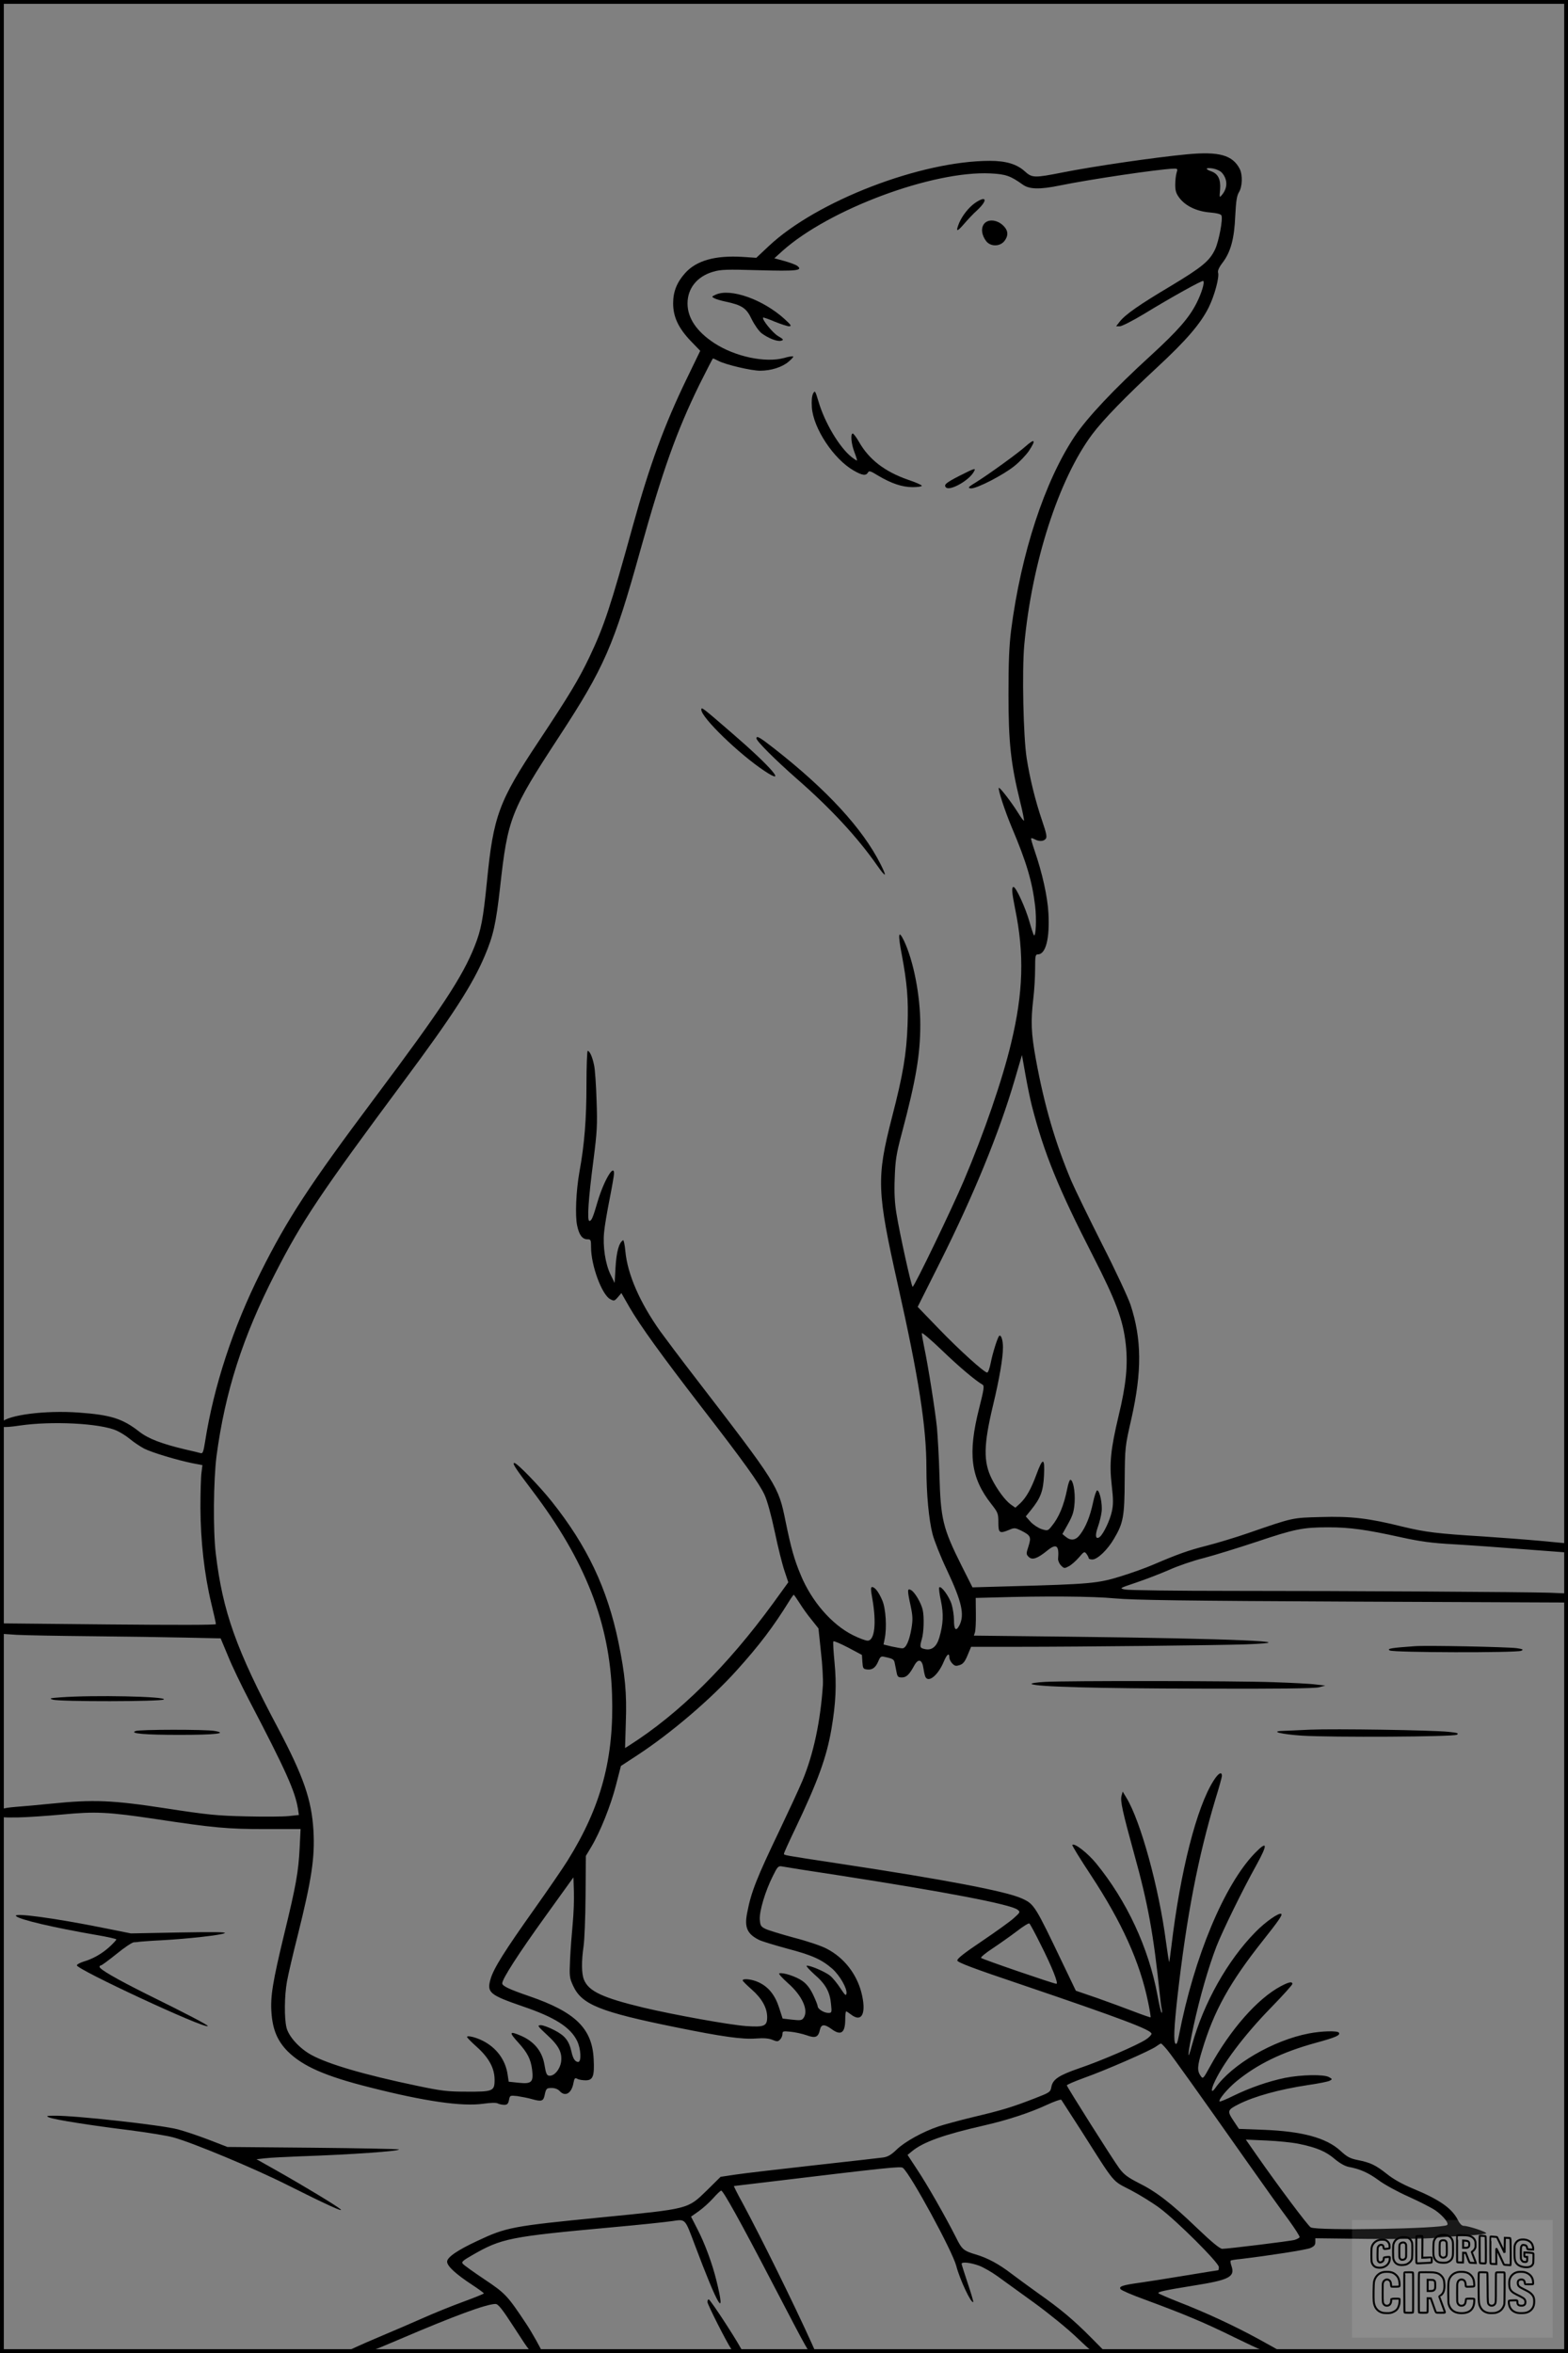 <?xml version="1.0" encoding="UTF-8"?>
<svg xmlns="http://www.w3.org/2000/svg" version="1.0" width="1024pt" height="1536pt" viewBox="0 0 1024 1536" preserveAspectRatio="xMidYMid meet">
  <rect x="0" y="0" width="1024" height="1536" fill="#808080" stroke="none"/>
  <g transform="translate(0.00 0.00) scale(1)">
    <g transform="translate(0,1536) scale(0.1,-0.1)" fill="#000000" stroke="none">
      <path d="M7755 14353 c-212 -20 -617 -79 -817 -119 -183 -36 -198 -36 -246 8 -52 47 -123 68 -227 68 -451 0 -1131 -262 -1444 -556 l-82 -77 -88 6 c-179 11 -302 -23 -376 -105 -54 -60 -79 -121 -79 -198 0 -88 34 -161 115 -246 l62 -64 -91 -188 c-143 -296 -239 -557 -347 -947 -149 -540 -189 -660 -286 -865 -70 -146 -130 -246 -331 -549 -261 -392 -296 -488 -338 -916 -25 -247 -38 -315 -80 -421 -80 -202 -217 -409 -655 -994 -424 -566 -569 -788 -743 -1136 -181 -362 -306 -743 -363 -1107 -10 -63 -15 -77 -28 -73 -9 3 -56 14 -104 25 -151 36 -238 69 -297 115 -110 86 -187 110 -396 125 -219 16 -464 -16 -504 -64 -27 -33 3 -38 118 -21 211 31 523 15 632 -32 25 -11 65 -36 89 -56 25 -21 66 -48 92 -62 51 -26 214 -75 317 -96 l64 -12 -6 -48 c-4 -26 -7 -130 -7 -231 1 -214 25 -432 71 -624 17 -69 30 -129 30 -135 0 -6 -263 -6 -706 -2 l-706 7 4 -34 3 -34 105 -7 c58 -3 276 -7 485 -9 209 -2 485 -6 613 -9 l233 -5 49 -117 c26 -65 88 -193 136 -285 241 -461 301 -595 320 -711 l6 -40 -66 -7 c-37 -4 -162 -5 -279 -2 -187 4 -249 10 -522 52 -351 54 -475 59 -750 31 -82 -8 -186 -18 -231 -21 -94 -8 -107 -14 -102 -46 3 -24 4 -24 113 -23 61 1 191 10 290 19 219 21 301 17 615 -30 377 -57 466 -65 714 -65 l229 0 -6 -123 c-8 -157 -23 -243 -102 -567 -74 -307 -90 -404 -82 -509 8 -111 39 -184 106 -252 98 -97 245 -162 536 -235 362 -92 602 -126 740 -107 50 7 86 8 96 2 10 -5 29 -9 42 -9 19 0 26 6 31 31 6 31 7 31 54 26 26 -4 70 -12 97 -20 60 -17 73 -13 81 22 10 48 13 51 47 51 21 0 41 -8 52 -20 36 -40 78 -15 90 52 6 32 10 36 25 28 10 -6 35 -10 55 -10 48 0 58 28 52 140 -10 199 -120 306 -420 409 -134 46 -177 67 -177 84 0 29 105 192 280 435 l185 257 3 -95 c2 -52 -2 -147 -8 -210 -6 -63 -14 -167 -17 -231 -5 -110 -4 -120 20 -172 56 -122 173 -170 672 -271 300 -61 434 -80 523 -73 51 4 83 1 107 -9 30 -12 36 -12 49 2 9 8 16 25 16 36 0 19 4 20 54 15 29 -3 76 -13 104 -23 58 -21 76 -13 87 37 8 36 30 37 75 4 62 -46 90 -26 90 64 0 28 3 51 6 51 3 0 17 -9 31 -20 73 -57 103 9 68 145 -32 121 -113 225 -224 283 -32 18 -127 50 -212 72 -85 23 -170 49 -189 58 -31 15 -35 22 -38 61 -4 54 36 187 85 284 31 63 36 68 61 63 15 -3 176 -29 357 -56 717 -111 1133 -191 1180 -226 19 -15 19 -17 -25 -56 -24 -22 -118 -89 -208 -150 -116 -78 -162 -114 -160 -126 2 -13 109 -53 418 -157 657 -223 850 -296 850 -321 0 -8 -17 -25 -37 -38 -56 -37 -295 -140 -434 -187 -136 -47 -174 -73 -183 -123 -6 -33 -11 -36 -109 -74 -147 -57 -212 -77 -398 -121 -91 -22 -194 -50 -230 -62 -101 -34 -219 -99 -272 -150 -37 -36 -60 -49 -91 -53 -22 -3 -225 -26 -451 -51 -225 -25 -455 -52 -509 -60 l-100 -15 -90 -89 c-127 -123 -112 -119 -691 -176 -579 -57 -618 -64 -807 -153 -131 -61 -198 -107 -198 -136 0 -29 58 -82 165 -152 41 -27 75 -52 75 -55 0 -3 -60 -27 -133 -54 -72 -26 -193 -75 -267 -108 -74 -33 -191 -83 -260 -112 -69 -29 -154 -66 -190 -83 l-65 -31 78 0 c76 -1 81 1 290 90 353 151 564 229 623 229 18 0 44 -33 126 -160 103 -159 103 -160 141 -160 20 0 37 3 37 7 0 9 -68 131 -103 183 -123 185 -136 199 -272 290 -72 48 -136 94 -142 102 -11 12 -1 21 60 56 193 111 243 121 909 182 179 16 358 35 398 41 88 13 82 19 146 -151 155 -412 207 -498 143 -238 -28 114 -76 243 -124 336 l-42 82 51 36 c28 20 70 58 94 85 24 27 47 49 52 49 13 0 127 -205 328 -591 256 -490 243 -469 269 -469 l22 0 -28 63 c-121 267 -331 692 -451 915 -34 61 -59 112 -57 112 2 0 77 9 168 20 848 102 923 110 936 98 50 -41 323 -543 348 -639 23 -89 98 -249 111 -236 2 2 -14 57 -36 122 -22 66 -40 123 -40 127 0 15 59 8 114 -12 29 -11 83 -42 119 -68 36 -26 143 -103 238 -172 95 -69 221 -171 280 -228 102 -97 109 -102 150 -102 l44 0 -100 101 c-116 117 -199 186 -345 289 -58 41 -136 99 -175 128 -79 61 -156 103 -232 125 -80 24 -91 33 -129 110 -71 140 -187 343 -252 441 l-65 99 29 24 c74 61 210 109 469 168 154 35 303 84 412 135 48 22 90 37 94 33 3 -5 62 -96 131 -203 226 -356 198 -322 323 -387 61 -32 146 -85 190 -118 112 -84 385 -356 385 -384 0 -11 -2 -21 -5 -21 -2 0 -98 -15 -212 -34 -114 -19 -248 -40 -298 -47 -116 -16 -141 -25 -126 -43 7 -8 76 -38 154 -66 268 -99 392 -151 595 -251 177 -86 209 -99 254 -99 31 0 48 4 42 9 -5 5 -73 43 -150 85 -158 86 -339 170 -519 240 -66 26 -124 51 -129 56 -9 9 42 20 229 50 234 37 272 57 247 129 -6 17 -8 32 -4 35 4 2 34 7 67 10 184 22 423 59 452 71 25 11 33 20 33 39 l0 25 343 -4 c189 -2 384 1 433 6 49 5 144 12 212 15 67 4 125 11 128 15 5 9 -116 49 -147 49 -12 0 -26 14 -38 38 -39 77 -121 134 -293 205 -70 29 -129 62 -171 96 -74 58 -106 74 -192 91 -49 10 -69 21 -112 61 -93 84 -248 126 -500 136 l-162 6 -36 54 c-42 63 -39 70 34 107 103 52 267 97 452 125 70 10 135 23 144 29 17 9 16 11 -6 23 -33 19 -182 16 -287 -5 -110 -23 -228 -64 -335 -116 -48 -24 -90 -41 -92 -38 -10 10 50 82 109 131 138 113 298 191 520 252 128 35 161 49 150 66 -8 14 -113 11 -196 -5 -234 -45 -503 -202 -611 -356 -24 -34 -30 -20 -12 24 52 124 199 320 377 502 76 78 138 147 138 153 0 18 -23 13 -76 -15 -152 -81 -329 -282 -464 -528 -40 -73 -44 -78 -57 -60 -26 36 -25 64 8 171 77 257 180 442 398 717 101 127 126 164 119 172 -13 12 -104 -51 -170 -119 -181 -184 -338 -463 -413 -735 -35 -130 -30 -63 10 124 40 184 97 383 150 520 38 97 169 366 260 529 76 138 73 163 -10 78 -200 -207 -397 -678 -496 -1191 -8 -43 -15 -60 -22 -53 -14 14 -10 104 13 311 60 524 133 904 249 1290 23 74 41 140 41 147 0 31 -23 19 -54 -30 -111 -173 -218 -594 -276 -1082 -7 -55 -13 -101 -14 -103 -2 -1 -11 57 -21 130 -46 354 -166 791 -259 943 l-24 40 -8 -29 c-8 -34 7 -102 81 -371 93 -334 128 -529 170 -930 3 -33 8 -73 12 -90 3 -16 2 -27 -1 -24 -4 3 -16 55 -27 115 -58 310 -200 615 -401 861 -55 67 -141 134 -155 120 -3 -4 52 -93 122 -199 202 -307 320 -568 373 -828 11 -52 18 -97 16 -99 -1 -1 -49 15 -106 37 -57 22 -166 62 -242 89 l-140 48 -84 175 c-183 382 -187 390 -268 427 -103 47 -501 123 -1189 227 -381 58 -365 55 -365 66 0 5 32 76 71 157 149 312 207 470 239 657 29 171 34 289 20 435 -7 72 -11 134 -7 137 3 3 46 -15 96 -41 l90 -48 3 -46 c3 -42 5 -46 31 -49 34 -4 56 12 74 56 12 28 17 32 41 26 56 -12 61 -16 66 -44 3 -17 9 -44 12 -60 5 -25 10 -30 34 -30 30 0 49 19 82 80 26 46 51 37 59 -22 4 -26 10 -52 14 -57 22 -36 83 17 118 101 21 50 37 62 37 28 0 -11 9 -29 20 -40 16 -16 24 -17 48 -9 22 7 34 23 51 64 l23 55 296 0 c441 0 1325 10 1500 16 419 16 -91 38 -1161 50 l-617 7 7 21 c4 12 7 67 6 123 l-1 102 117 3 c331 10 648 8 792 -6 122 -11 447 -16 1557 -21 l1402 -6 0 30 0 29 -122 5 c-171 5 -1281 12 -2073 12 -363 0 -677 4 -698 9 -38 8 -38 8 75 46 62 21 158 58 213 82 55 25 156 60 225 77 69 18 224 66 345 106 250 84 303 95 470 95 139 0 248 -15 474 -65 128 -28 200 -38 349 -46 103 -6 312 -21 465 -33 l278 -21 -3 30 -3 30 -180 17 c-99 9 -263 21 -365 28 -306 19 -379 28 -529 64 -225 56 -338 69 -536 63 -187 -5 -176 -2 -477 -106 -81 -28 -201 -64 -267 -81 -119 -30 -189 -55 -350 -124 -46 -20 -143 -55 -215 -77 -146 -45 -197 -50 -718 -64 l-247 -7 -71 141 c-123 246 -137 304 -145 598 -3 109 -11 245 -16 303 -11 108 -57 402 -84 529 -8 40 -15 79 -15 88 0 8 58 -41 130 -110 113 -109 220 -199 267 -226 12 -7 9 -30 -22 -152 -76 -299 -56 -455 79 -627 43 -55 46 -62 46 -120 0 -70 7 -75 72 -48 32 14 38 13 76 -5 63 -32 68 -42 49 -102 -16 -49 -16 -53 1 -70 23 -23 57 -11 120 40 61 50 80 36 72 -54 0 -12 8 -31 20 -43 19 -19 22 -19 49 -5 16 8 46 34 66 57 35 41 37 42 51 24 8 -11 14 -23 14 -28 0 -4 11 -8 24 -8 33 0 99 63 141 135 61 103 69 144 70 385 2 214 2 216 44 400 69 306 68 518 -6 743 -15 45 -97 222 -184 392 -86 171 -177 357 -202 415 -105 248 -177 494 -232 795 -31 170 -34 246 -17 394 7 57 12 145 12 197 0 85 2 94 18 94 52 0 78 105 69 269 -6 109 -40 262 -91 410 -14 41 -24 76 -22 78 2 3 13 0 24 -6 28 -15 57 -14 71 3 10 11 5 36 -23 118 -45 132 -80 275 -101 408 -22 139 -31 567 -16 738 49 538 225 1084 444 1377 71 95 219 247 424 437 189 175 284 285 337 392 38 77 70 197 61 226 -4 12 6 35 29 65 53 69 77 157 83 305 5 97 10 131 24 155 23 36 25 114 5 153 -47 90 -135 114 -341 95z m227 -123 c36 -44 35 -96 0 -140 -19 -23 -19 -23 -14 33 5 66 -13 103 -59 119 -43 15 -35 26 13 18 25 -5 50 -17 60 -30z m-298 3 c-5 -16 -9 -51 -9 -79 0 -40 6 -58 28 -87 40 -52 113 -87 199 -94 46 -4 72 -11 75 -20 10 -25 -17 -166 -41 -219 -36 -77 -84 -117 -292 -242 -205 -122 -295 -185 -332 -232 l-23 -30 24 0 c13 0 84 36 157 80 180 110 382 222 388 216 10 -10 -10 -77 -43 -143 -49 -97 -120 -179 -301 -345 -240 -219 -412 -402 -495 -525 -197 -295 -351 -765 -416 -1268 -13 -106 -17 -208 -17 -420 0 -310 15 -450 75 -694 17 -67 28 -125 26 -128 -3 -2 -19 20 -37 49 -42 68 -121 171 -127 165 -7 -8 38 -147 84 -257 97 -229 134 -354 153 -514 10 -83 5 -204 -8 -191 -3 3 -16 42 -29 88 -25 89 -88 227 -104 227 -14 0 -11 -36 10 -141 61 -297 54 -548 -26 -879 -56 -236 -177 -588 -309 -898 -79 -186 -323 -692 -334 -692 -8 0 -85 349 -106 480 -11 67 -15 134 -11 230 4 117 10 156 47 295 92 346 120 512 120 707 0 189 -44 416 -107 548 -36 74 -40 44 -14 -91 35 -187 44 -294 38 -458 -7 -190 -29 -324 -102 -605 -102 -398 -99 -479 39 -1095 136 -606 186 -924 186 -1195 0 -169 16 -337 40 -430 11 -43 53 -149 94 -235 97 -206 117 -292 81 -362 -22 -41 -35 -28 -35 35 0 29 -7 75 -15 102 -15 51 -68 124 -81 112 -4 -4 1 -44 11 -89 18 -87 15 -150 -11 -240 -18 -59 -49 -84 -94 -74 -33 7 -35 13 -20 65 13 43 16 143 6 190 -10 46 -52 117 -76 130 -25 14 -26 2 -3 -103 14 -67 15 -89 5 -149 -14 -81 -36 -128 -59 -128 -10 0 -41 6 -70 12 l-53 13 7 35 c16 73 8 202 -16 255 -24 55 -48 85 -66 85 -9 0 -9 -18 2 -77 28 -159 15 -273 -31 -273 -13 0 -56 16 -96 36 -138 69 -269 220 -340 391 -43 102 -64 177 -100 353 -47 231 -50 236 -595 944 -88 114 -188 247 -222 294 -134 188 -215 373 -229 524 -4 43 -11 75 -15 72 -27 -16 -43 -76 -49 -174 l-6 -105 -27 55 c-34 70 -51 184 -42 275 3 38 20 136 36 217 16 81 29 156 29 168 0 65 -66 -47 -106 -180 -32 -110 -41 -130 -55 -130 -16 0 -7 141 27 400 23 181 26 226 20 385 -3 99 -10 203 -16 230 -11 55 -29 95 -42 95 -4 0 -8 -100 -8 -223 0 -220 -13 -388 -46 -567 -22 -124 -29 -285 -15 -350 13 -62 34 -90 68 -90 21 0 23 -4 23 -53 0 -117 70 -307 124 -337 26 -14 28 -14 51 12 l23 27 52 -91 c70 -121 211 -316 471 -653 277 -358 375 -495 411 -571 18 -38 44 -132 68 -245 21 -101 50 -216 64 -256 l24 -72 -100 -138 c-298 -408 -612 -719 -939 -927 l-27 -17 5 168 c7 193 -5 311 -48 522 -73 352 -204 629 -437 921 -78 98 -225 250 -243 250 -16 0 6 -34 116 -179 347 -457 507 -865 522 -1332 14 -415 -71 -733 -290 -1084 -31 -50 -128 -191 -216 -315 -196 -276 -267 -389 -287 -458 -26 -89 -8 -104 209 -179 210 -71 313 -137 356 -226 25 -51 29 -137 7 -137 -20 0 -34 21 -44 67 -16 72 -43 105 -111 140 -34 18 -75 33 -89 33 -25 -1 -22 -5 40 -63 79 -72 101 -117 92 -179 -8 -46 -42 -88 -73 -88 -20 0 -25 9 -36 75 -15 85 -67 149 -153 186 -77 33 -80 24 -16 -46 59 -65 80 -107 89 -175 10 -82 -3 -95 -87 -86 l-66 7 -7 47 c-14 96 -73 175 -162 220 -45 23 -103 37 -103 25 0 -4 29 -34 64 -65 79 -71 116 -139 116 -215 0 -74 -11 -78 -185 -77 -122 0 -163 5 -320 38 -346 72 -583 142 -692 202 -78 43 -147 119 -162 178 -15 62 -14 205 3 301 8 44 39 179 70 300 91 365 113 508 103 685 -12 202 -65 354 -232 670 -272 511 -361 760 -406 1140 -18 152 -15 477 5 635 56 420 171 779 383 1192 176 344 296 523 840 1255 320 430 450 632 529 819 56 132 73 209 100 448 50 451 69 499 385 982 295 451 358 595 530 1214 147 526 237 778 386 1083 47 94 87 172 89 172 3 0 19 -7 36 -16 48 -25 215 -64 272 -64 71 0 144 23 186 59 19 16 33 31 30 34 -3 3 -30 -1 -60 -10 -123 -33 -320 9 -455 97 -116 76 -175 164 -175 259 0 99 63 177 167 207 50 15 89 16 298 10 248 -7 291 -2 252 28 -10 8 -48 22 -84 32 l-66 18 53 48 c304 272 981 524 1358 506 101 -5 131 -16 211 -73 43 -31 110 -33 242 -6 194 40 647 107 743 110 26 1 28 -1 20 -26z m-945 -6093 c79 -307 172 -536 397 -975 154 -301 198 -420 216 -580 15 -137 2 -266 -47 -468 -52 -220 -61 -309 -45 -450 11 -95 11 -128 1 -174 -13 -59 -54 -144 -78 -165 -27 -22 -34 6 -14 62 11 30 22 75 25 100 7 48 -12 142 -29 141 -5 0 -18 -36 -27 -80 -19 -90 -47 -159 -84 -208 -28 -38 -60 -43 -94 -15 l-22 18 38 68 c31 56 38 81 42 141 4 70 -10 145 -28 145 -5 0 -14 -26 -20 -57 -22 -110 -54 -188 -103 -247 -23 -29 -26 -30 -64 -18 -22 7 -54 28 -72 47 l-32 36 34 42 c63 78 80 123 85 226 6 117 -8 119 -49 7 -34 -93 -66 -151 -107 -190 l-31 -28 -30 21 c-36 26 -89 97 -124 167 -56 112 -54 222 9 484 41 171 64 306 64 375 0 48 -13 86 -25 74 -11 -11 -43 -114 -55 -176 -7 -35 -17 -63 -23 -63 -19 0 -180 145 -316 286 l-138 143 147 293 c220 439 385 843 486 1187 l48 164 22 -124 c12 -68 31 -162 43 -209z m-1519 -3242 c18 -29 53 -79 79 -110 l46 -58 16 -152 c10 -84 15 -182 13 -218 -16 -237 -61 -450 -134 -625 -23 -55 -91 -201 -150 -325 -147 -307 -184 -398 -210 -534 -20 -97 -1 -140 76 -179 17 -9 100 -34 184 -57 164 -43 226 -71 297 -133 48 -44 96 -127 91 -160 -3 -18 -9 -12 -39 33 -20 31 -50 68 -67 82 -32 27 -137 71 -154 66 -5 -2 18 -27 51 -57 73 -63 101 -114 108 -193 6 -56 5 -58 -18 -58 -28 0 -69 26 -69 43 0 7 -13 40 -29 74 -20 42 -42 71 -70 91 -40 29 -128 58 -152 50 -6 -2 19 -30 56 -63 95 -83 138 -180 102 -229 -11 -15 -22 -16 -75 -10 l-61 7 -23 71 c-26 81 -68 135 -132 165 -42 21 -106 28 -106 13 0 -4 27 -31 59 -59 67 -59 101 -120 101 -181 0 -58 -19 -66 -137 -58 -109 8 -466 72 -673 121 -265 64 -355 106 -386 181 -17 40 -17 122 -3 219 6 39 12 187 13 330 l2 260 36 60 c58 97 127 270 161 403 l32 124 110 72 c218 143 478 365 647 553 146 162 238 283 342 451 14 23 28 42 30 42 1 0 18 -24 36 -52z m1575 -2229 c75 -148 119 -259 104 -259 -17 0 -483 160 -492 169 -4 4 29 32 75 62 45 30 116 80 157 111 41 32 78 55 83 52 5 -3 38 -64 73 -135z m828 -691 c36 -44 203 -278 527 -738 103 -146 221 -312 264 -369 42 -58 75 -109 73 -115 -2 -5 -17 -13 -33 -18 -31 -8 -435 -58 -472 -58 -15 0 -68 43 -165 136 -171 164 -266 237 -383 295 -70 36 -94 54 -124 94 -43 58 -341 530 -343 542 -1 4 50 26 113 49 136 48 434 178 470 205 14 10 28 19 32 19 4 0 22 -19 41 -42z m861 -613 c116 -24 176 -50 233 -99 32 -27 66 -46 90 -51 75 -14 129 -38 196 -87 37 -28 125 -76 197 -108 71 -32 149 -72 174 -89 50 -35 92 -86 76 -96 -39 -24 -847 -38 -890 -15 -18 10 -212 269 -355 474 l-69 99 135 -6 c74 -3 170 -13 213 -22z"></path>
      <path d="M6369 14036 c-41 -28 -84 -82 -105 -131 -24 -59 -16 -62 29 -10 23 27 63 70 90 94 69 65 60 97 -14 47z"></path>
      <path d="M6424 13895 c-19 -29 -12 -72 17 -110 29 -36 89 -35 118 1 25 32 26 62 3 90 -40 50 -111 60 -138 19z"></path>
      <path d="M4675 13437 c-28 -13 -29 -14 -10 -24 11 -6 44 -16 74 -22 107 -23 136 -42 170 -115 19 -38 46 -76 64 -91 46 -34 105 -57 129 -49 18 5 15 9 -22 31 -35 21 -107 110 -96 120 1 2 36 -10 76 -27 40 -16 82 -30 94 -30 17 1 12 9 -31 48 -140 127 -351 202 -448 159z"></path>
      <path d="M5310 12791 c-8 -16 -11 -48 -8 -91 10 -137 142 -336 272 -411 57 -33 81 -36 94 -14 7 14 17 11 67 -20 86 -51 157 -75 225 -75 33 0 60 4 60 9 0 5 -41 23 -92 40 -151 53 -253 132 -318 246 -17 30 -36 55 -41 55 -16 0 -10 -68 11 -122 11 -28 18 -53 17 -54 -1 -2 -17 8 -35 22 -80 63 -177 226 -217 364 -21 70 -23 73 -35 51z"></path>
      <path d="M6695 12444 c-52 -46 -235 -178 -316 -229 -56 -34 -61 -40 -40 -43 34 -5 212 86 287 147 34 27 75 71 93 97 49 74 40 85 -24 28z"></path>
      <path d="M6268 12255 c-90 -46 -107 -60 -90 -77 25 -25 152 46 182 103 15 26 7 24 -92 -26z"></path>
      <path d="M4580 10727 c0 -51 247 -290 413 -400 154 -102 42 28 -217 251 -192 166 -196 169 -196 149z"></path>
      <path d="M4940 10540 c0 -18 125 -142 265 -265 220 -192 395 -381 523 -564 58 -83 67 -80 22 9 -117 231 -347 482 -693 753 -96 75 -117 87 -117 67z"></path>
      <path d="M9240 4614 c-155 -11 -185 -16 -164 -28 24 -14 828 -16 859 -2 16 8 11 11 -30 17 -58 8 -583 19 -665 13z"></path>
      <path d="M6825 4381 c-55 -3 -95 -9 -88 -14 28 -18 423 -29 1103 -30 502 -2 748 1 775 9 l40 11 -63 7 c-35 5 -159 11 -275 15 -249 9 -1347 10 -1492 2z"></path>
      <path d="M395 4280 c-70 -5 -76 -7 -50 -15 43 -14 711 -13 725 1 20 20 -461 30 -675 14z"></path>
      <path d="M8555 4069 c-77 -4 -158 -7 -180 -8 -83 -3 -6 -22 127 -31 193 -12 988 -8 1012 6 15 9 5 13 -55 19 -109 11 -742 21 -904 14z"></path>
      <path d="M885 4060 c-41 -16 59 -25 290 -25 230 0 318 10 225 26 -60 10 -490 10 -515 -1z"></path>
      <path d="M105 2852 c22 -23 245 -75 523 -123 72 -12 132 -26 132 -29 0 -4 -20 -26 -44 -48 -48 -44 -108 -79 -170 -97 -22 -7 -42 -17 -44 -24 -8 -24 836 -417 855 -397 5 5 -134 78 -402 210 -196 98 -305 161 -305 177 0 5 4 9 9 9 5 0 51 34 102 75 50 41 101 75 113 76 12 0 30 2 41 4 11 1 72 6 136 9 169 9 398 34 417 47 12 7 -75 8 -298 4 l-315 -6 -175 35 c-322 65 -598 102 -575 78z"></path>
      <path d="M320 1538 c36 -15 277 -53 522 -83 117 -15 247 -36 288 -47 129 -35 536 -205 750 -313 253 -127 374 -182 342 -155 -31 25 -230 146 -407 246 l-140 79 55 6 c30 4 136 9 235 13 326 11 650 34 640 45 -4 3 -257 8 -563 11 l-557 5 -124 48 c-68 26 -158 56 -200 67 -105 28 -673 91 -806 89 -51 0 -56 -2 -35 -11z"></path>
      <path d="M4620 333 c0 -15 121 -255 156 -308 11 -17 25 -25 45 -25 16 0 29 3 29 6 0 19 -210 344 -222 344 -4 0 -8 -7 -8 -17z"></path>
    </g>
  </g>
  <rect x="0.0" y="0.0" width="1024.0" height="1536.0" fill="none" stroke="black" stroke-width="5"></rect>
  <g transform="translate(882.93 1449.20) scale(0.128)" opacity="1.0">
    <rect x="0" y="0" width="1024.0" height="600.0" fill="white" fill-opacity="0.1"></rect>
    <g transform="translate(0,650) scale(0.1,-0.1)" stroke="none">
      <path fill="none" stroke="#000000" stroke-width="100" d="M4491 5720 c-164 -43 -269 -147 -319 -315 -19 -65 -29 -577 -13 -693 25 -190 116 -310 276 -367 63 -23 284 -32 370 -16 122 22 249 110 294 205 51 104 56 150 56 496 0 341 -4 385 -48 478 -46 100 -156 184 -282 217 -83 21 -241 19 -334 -5z m270 -273 c19 -12 43 -40 54 -62 18 -37 20 -64 23 -320 5 -339 -1 -384 -56 -436 -87 -82 -235 -56 -289 51 -22 43 -23 53 -23 335 0 314 7 370 52 412 34 32 66 42 139 42 53 1 73 -4 100 -22z"></path>
      <path fill="none" stroke="#000000" stroke-width="100" d="M5367 5723 c-4 -3 -7 -311 -7 -683 0 -618 1 -679 17 -691 12 -10 51 -14 152 -14 l136 0 3 248 2 248 67 -3 67 -3 34 -85 c18 -47 58 -152 89 -235 30 -82 63 -158 73 -168 14 -15 40 -19 165 -24 l148 -6 -5 34 c-4 19 -49 143 -102 276 -53 133 -96 246 -96 251 0 6 15 19 33 31 53 33 104 92 134 156 27 57 28 67 27 195 0 115 -4 144 -23 193 -31 80 -76 135 -148 183 -83 56 -166 82 -303 94 -129 11 -453 14 -463 3z m541 -300 c55 -27 77 -73 77 -163 0 -61 -4 -82 -23 -111 -34 -55 -73 -69 -191 -69 l-101 0 0 187 0 186 101 -6 c66 -4 114 -12 137 -24z"></path>
      <path fill="none" stroke="#000000" stroke-width="100" d="M6514 5685 c-4 -9 -5 -320 -2 -690 3 -511 7 -678 16 -687 19 -19 273 -30 291 -13 11 11 13 126 12 675 -1 364 -6 672 -11 685 -11 28 -27 31 -187 40 -99 6 -114 5 -119 -10z"></path>
      <path fill="none" stroke="#000000" stroke-width="100" d="M3355 5683 c-27 -3 -55 -9 -62 -15 -10 -8 -13 -150 -13 -683 0 -592 2 -674 15 -685 12 -10 52 -11 173 -6 362 15 578 29 590 38 8 7 12 46 12 129 0 108 -2 119 -20 129 -11 6 -24 9 -28 7 -4 -3 -103 -8 -221 -12 l-214 -7 5 545 c4 384 2 549 -5 556 -11 11 -120 12 -232 4z"></path>
      <path fill="none" stroke="#000000" stroke-width="100" d="M7067 5654 c-4 -4 -7 -310 -7 -680 0 -625 1 -673 18 -692 15 -18 31 -21 152 -24 l134 -3 -3 400 c-2 277 1 397 8 390 11 -11 153 -311 251 -530 96 -215 128 -281 142 -292 7 -6 82 -14 165 -17 l153 -7 11 28 c14 34 3 1333 -11 1347 -5 5 -70 11 -144 14 l-136 5 -1 -54 c-1 -30 -5 -200 -8 -379 l-6 -325 -73 150 c-40 83 -123 256 -184 385 -61 129 -117 242 -125 252 -11 12 -40 18 -121 22 -59 4 -130 9 -157 12 -28 3 -54 2 -58 -2z"></path>
      <path fill="none" stroke="#000000" stroke-width="100" d="M2507 5614 c-220 -49 -342 -159 -394 -357 -24 -91 -24 -641 0 -740 57 -233 232 -339 510 -310 56 6 127 21 158 33 76 29 187 114 226 174 64 95 67 114 71 505 2 232 -1 371 -8 404 -27 126 -116 235 -228 278 -74 29 -236 35 -335 13z m191 -281 c15 -11 36 -35 47 -54 19 -32 20 -52 20 -349 0 -309 0 -316 -23 -362 -31 -62 -75 -89 -155 -95 -53 -4 -67 -2 -97 19 -19 13 -44 41 -55 63 -19 37 -20 60 -20 350 0 337 2 351 60 405 54 51 169 63 223 23z"></path>
      <path fill="none" stroke="#000000" stroke-width="100" d="M8568 5491 c-133 -43 -219 -134 -262 -280 -13 -45 -16 -107 -16 -343 0 -320 9 -395 60 -506 73 -156 258 -255 506 -269 191 -11 324 47 376 165 19 42 22 70 26 288 4 209 3 242 -11 256 -19 18 -186 38 -347 41 l-105 2 -3 -95 c-1 -52 2 -102 7 -109 6 -10 33 -16 75 -19 l66 -4 0 -105 c0 -98 -1 -105 -26 -130 -23 -23 -31 -25 -99 -21 -64 3 -79 7 -112 34 -21 16 -49 52 -63 80 -25 49 -25 51 -25 324 0 303 6 348 56 402 28 29 32 30 99 26 105 -6 152 -50 167 -158 8 -53 9 -54 48 -62 22 -5 90 -10 150 -11 l110 -2 3 43 c4 52 -30 180 -66 245 -53 99 -179 183 -317 212 -96 20 -226 18 -297 -4z"></path>
      <path fill="none" stroke="#000000" stroke-width="100" d="M1390 5484 c-203 -45 -359 -207 -390 -404 -13 -83 -13 -616 0 -694 20 -123 100 -235 203 -281 98 -45 271 -51 387 -13 211 67 340 238 340 451 0 54 -3 69 -17 74 -24 9 -264 -15 -280 -28 -7 -7 -13 -31 -13 -60 0 -56 -13 -95 -43 -128 -31 -34 -95 -61 -144 -61 -35 0 -48 6 -77 35 -52 52 -58 99 -54 423 3 257 5 280 24 323 42 89 120 132 202 109 53 -14 72 -42 81 -120 11 -90 15 -92 150 -79 62 6 125 15 138 20 25 9 25 10 21 107 -3 82 -9 106 -33 155 -33 68 -97 130 -163 160 -60 27 -235 33 -332 11z"></path>
      <path fill="none" stroke="#000000" stroke-width="100" d="M1600 3845 c-239 -44 -424 -235 -476 -495 -22 -109 -33 -831 -15 -1000 31 -300 174 -492 425 -572 45 -15 100 -21 211 -25 181 -6 263 8 380 66 147 73 214 152 266 311 26 78 32 117 37 219 4 98 2 125 -9 132 -22 14 -393 11 -407 -3 -7 -7 -12 -39 -12 -73 0 -169 -84 -275 -217 -275 -68 0 -110 18 -150 64 -65 73 -68 99 -68 606 0 446 1 456 22 515 78 208 337 201 392 -11 6 -23 13 -75 16 -115 3 -41 10 -78 15 -83 10 -10 289 -10 357 0 63 9 67 18 60 147 -12 210 -62 331 -181 445 -86 82 -165 123 -280 146 -94 19 -261 20 -366 1z"></path>
      <path fill="none" stroke="#000000" stroke-width="100" d="M5376 3840 c-151 -39 -268 -118 -350 -237 -106 -157 -118 -245 -114 -863 4 -463 5 -477 27 -550 33 -106 72 -178 131 -243 123 -135 290 -197 526 -197 326 0 528 127 610 384 34 106 48 339 20 349 -29 12 -386 9 -400 -2 -7 -6 -16 -44 -20 -85 -17 -192 -81 -266 -226 -266 -93 1 -163 55 -197 152 -16 48 -18 92 -18 503 0 437 1 452 22 520 26 81 57 119 121 147 78 35 188 8 237 -56 30 -40 55 -133 55 -206 0 -92 6 -95 157 -92 70 1 161 5 201 8 87 8 88 9 78 158 -12 189 -62 314 -170 422 -76 76 -130 109 -241 144 -102 33 -337 38 -449 10z"></path>
      <path fill="none" stroke="#000000" stroke-width="100" d="M8441 3845 c-204 -45 -357 -196 -406 -402 -24 -99 -17 -331 13 -416 47 -137 141 -225 342 -323 334 -162 396 -203 438 -284 19 -37 23 -57 20 -116 -3 -59 -8 -77 -30 -107 -39 -50 -98 -70 -190 -65 -137 7 -187 57 -188 185 0 95 4 94 -223 86 -106 -3 -198 -10 -204 -16 -17 -13 -17 -107 1 -200 44 -226 196 -375 436 -423 103 -20 339 -15 435 10 199 53 340 189 391 377 21 78 28 222 15 311 -16 115 -56 191 -145 276 -85 81 -145 117 -386 235 -250 122 -298 173 -301 319 -3 109 52 167 164 175 115 8 183 -49 194 -164 3 -32 10 -64 16 -70 10 -14 340 -17 387 -4 24 7 25 9 22 92 -5 150 -54 269 -153 369 -69 70 -189 133 -297 155 -90 18 -265 18 -351 0z"></path>
      <path fill="none" stroke="#000000" stroke-width="100" d="M2710 3833 c-14 -2 -29 -9 -35 -14 -7 -7 -9 -354 -7 -1017 3 -910 5 -1008 20 -1019 20 -16 384 -18 413 -3 19 10 19 32 19 1019 0 923 -1 1010 -16 1022 -13 10 -61 14 -193 16 -97 1 -187 -1 -201 -4z"></path>
      <path fill="none" stroke="#000000" stroke-width="100" d="M3455 3833 c-47 -12 -45 32 -45 -1034 0 -987 0 -1009 19 -1019 12 -6 98 -10 210 -10 159 0 192 3 205 16 14 13 16 61 16 370 l0 355 81 -3 82 -3 88 -245 c49 -135 105 -292 124 -350 20 -58 45 -113 57 -122 18 -16 45 -18 229 -18 184 0 210 2 216 16 7 19 16 -7 -153 448 -74 197 -134 362 -134 366 0 4 23 22 50 40 162 104 228 273 217 560 -8 225 -46 336 -153 450 -104 110 -219 160 -413 179 -101 11 -657 13 -696 4z m721 -409 c64 -48 69 -61 72 -231 4 -176 -7 -223 -59 -267 -43 -36 -89 -46 -216 -46 l-113 0 0 286 0 286 144 -4 c127 -3 148 -5 172 -24z"></path>
      <path fill="none" stroke="#000000" stroke-width="100" d="M6510 3834 c-51 -11 -50 7 -50 -683 1 -672 7 -842 35 -951 45 -175 148 -311 289 -380 117 -58 200 -73 376 -68 124 4 156 9 225 32 108 37 176 79 246 153 61 66 117 169 140 258 9 37 13 248 16 831 4 727 3 782 -13 795 -13 11 -57 14 -204 14 -171 0 -190 -2 -209 -19 -21 -19 -21 -19 -21 -746 0 -782 0 -782 -52 -861 -64 -95 -228 -106 -302 -19 -61 73 -60 64 -66 877 -4 562 -8 745 -17 754 -13 13 -341 23 -393 13z"></path>
    </g>
  </g>
</svg>
